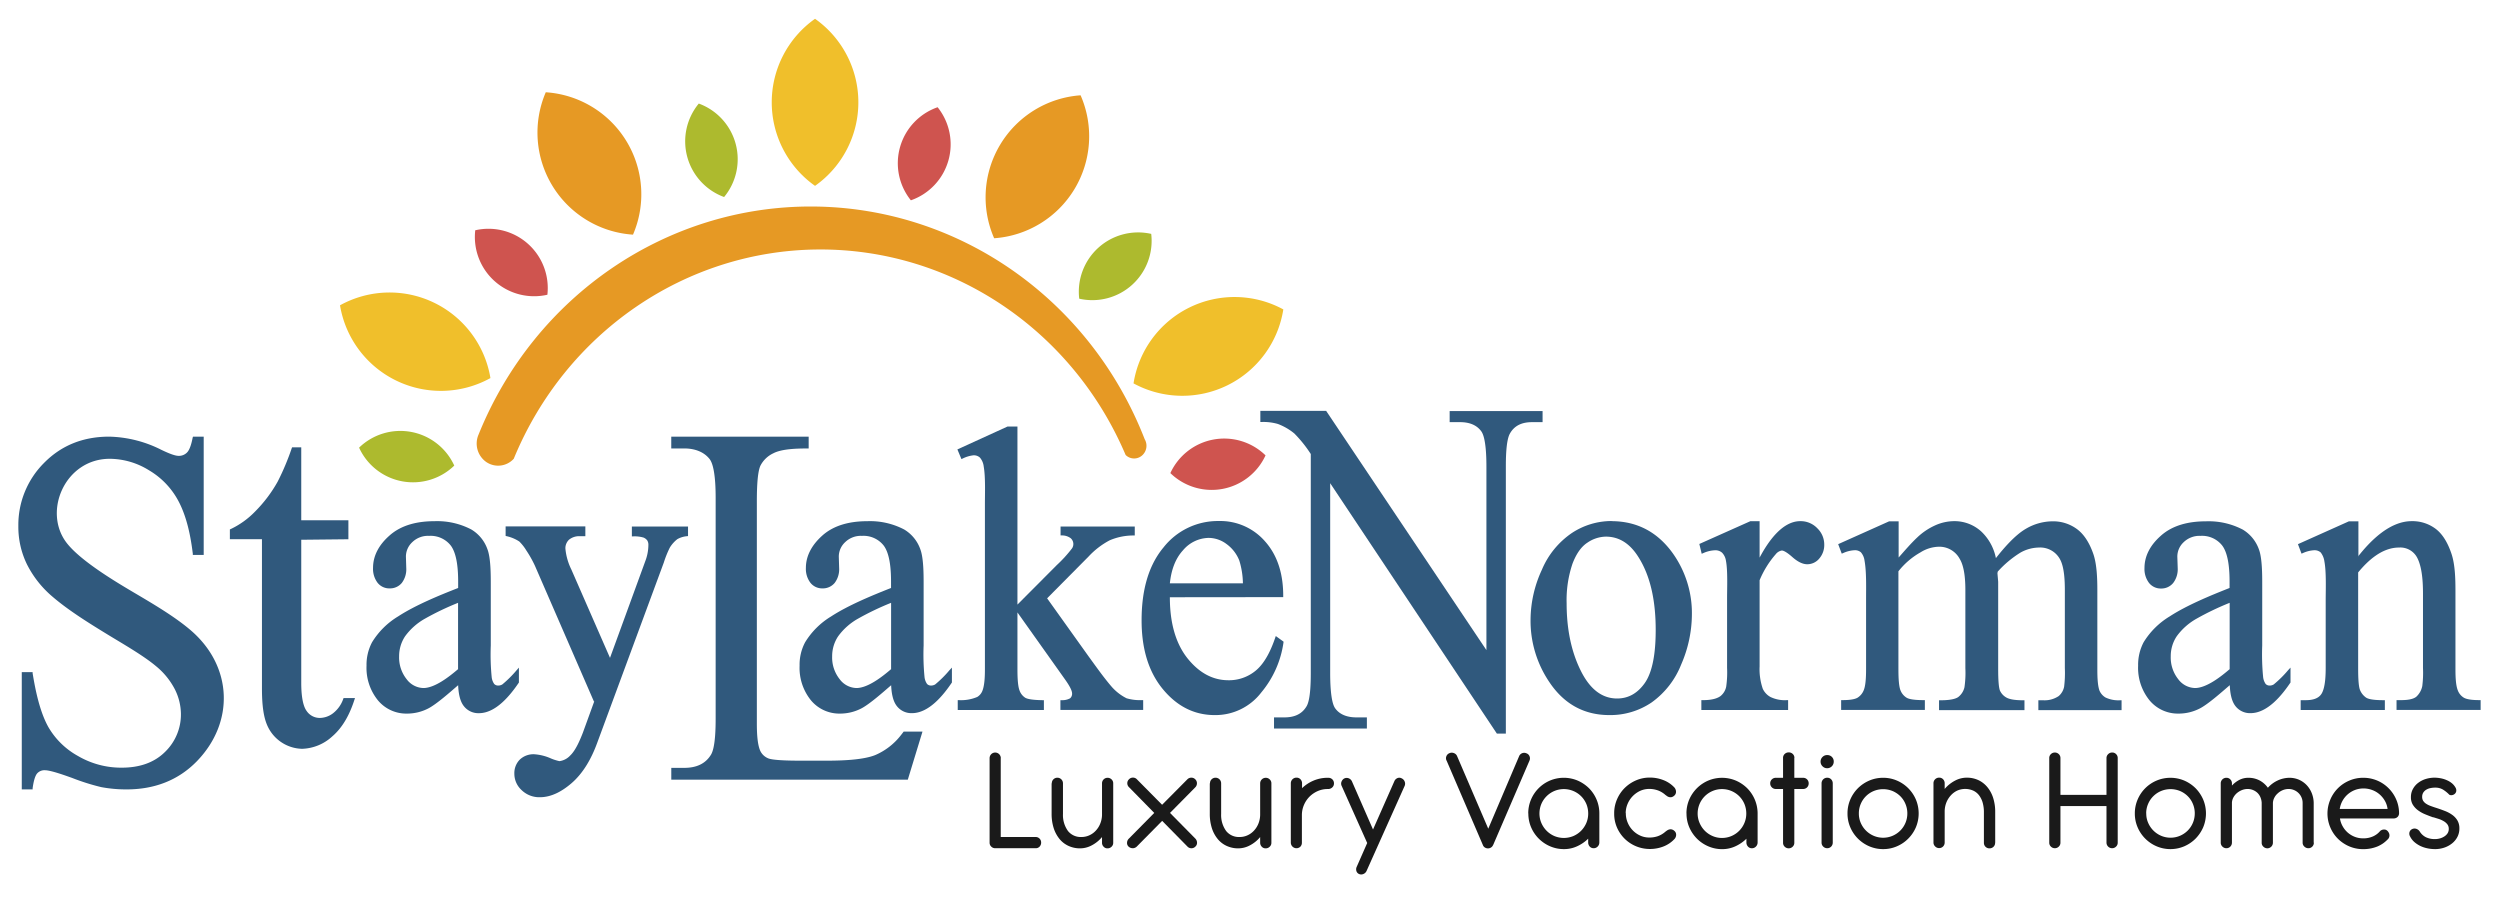 <?xml version="1.0" encoding="UTF-8"?> <svg xmlns="http://www.w3.org/2000/svg" id="Layer_1" data-name="Layer 1" viewBox="0 0 790.12 285.99"><defs><style>.cls-1{fill:#30597d;}.cls-1,.cls-2,.cls-3,.cls-4,.cls-5{fill-rule:evenodd;}.cls-2{fill:#e69924;}.cls-3{fill:#f0bf2b;}.cls-4{fill:#cf544f;}.cls-5{fill:#adba2e;}.cls-6{fill:#1a1a1a;}</style></defs><title>staylakenorman</title><path class="cls-1" d="M507.5,169.6a10.65,10.65,0,0,0-5.78,1.89c-2.36,1.52-3.81,4.23-4.74,6.67a35.94,35.94,0,0,0-1.85,12.51c0,7.26,1.16,14.66,4.47,21.31,2.19,4.41,5.69,8.78,11.48,8.78,3.84,0,6.62-1.91,8.69-4.8,3.08-4.29,3.51-11.89,3.51-16.88,0-8-1.24-16.82-5.9-23.69-2.29-3.37-5.42-5.79-9.88-5.79Zm1.76-4.89c8.39,0,14.7,3.66,19.31,10a32.59,32.59,0,0,1,6.15,19.55A40,40,0,0,1,531.34,210,26.83,26.83,0,0,1,522,222,23.25,23.25,0,0,1,508.64,226c-8.47,0-14.65-3.93-19-10.47a34.46,34.46,0,0,1-5.91-19.66,37.87,37.87,0,0,1,3.57-15.78,26.43,26.43,0,0,1,9.51-11.65,22.84,22.84,0,0,1,12.49-3.77Z"></path><path class="cls-1" d="M556.12,176.23c2.53-4.75,7-11.52,12.85-11.52A7.27,7.27,0,0,1,574.4,167a7.12,7.12,0,0,1,2.15,5.1,6.52,6.52,0,0,1-1.55,4.4,4.92,4.92,0,0,1-3.82,1.83c-1.79,0-3.49-1.19-4.72-2.28-.63-.56-2.39-2.06-3.33-2.06a3.1,3.1,0,0,0-1.88,1.13,30,30,0,0,0-5.13,8.26v27.24a19,19,0,0,0,1,7.06,5.7,5.7,0,0,0,2.43,2.6,10.48,10.48,0,0,0,5.14,1h.44v3.11H537.71v-3.11h.44c1.82,0,4.11-.2,5.59-1.27a5.06,5.06,0,0,0,1.82-3,31.6,31.6,0,0,0,.28-5.94V189c0-3.17.24-8.72-.36-11.78a4.6,4.6,0,0,0-1.23-2.55,3.19,3.19,0,0,0-2.16-.76,10,10,0,0,0-3.78.9l-.49.21-.75-3.1,16.13-7.2h2.92v11.52Z"></path><path class="cls-1" d="M600.06,176.2c1.87-2.12,3.92-4.51,5.91-6.37a20.31,20.31,0,0,1,5.57-3.76,14.74,14.74,0,0,1,6-1.36A12.55,12.55,0,0,1,626.2,168a15.79,15.79,0,0,1,4.6,8.39c2.5-3.17,6-7.24,9.41-9.23a16.83,16.83,0,0,1,8.54-2.4,12.67,12.67,0,0,1,7.62,2.42c2.62,1.91,4.21,5,5.21,7.86,1.16,3.34,1.28,8,1.28,11.49v24.6c0,2,0,5.32.69,7.17a4.7,4.7,0,0,0,1.89,2.14,9.53,9.53,0,0,0,4.65.88h.43v3.11h-26.3v-3.11h1.53a8,8,0,0,0,4.9-1.33,5.22,5.22,0,0,0,1.71-2.94,35.29,35.29,0,0,0,.23-5.92V186.5c0-2.75-.14-7.16-1.49-9.67a7.11,7.11,0,0,0-6.73-3.78,12.21,12.21,0,0,0-5.83,1.61,33.06,33.06,0,0,0-7.16,6l-.09.52.23,2.69v27.26c0,1.6,0,5.64.55,7.11a4.81,4.81,0,0,0,2,2.19c1.34.79,3.78.89,5.32.89h.44v3.11h-27v-3.11h.44c1.58,0,4.28-.1,5.6-1a5.44,5.44,0,0,0,2-3.14,31.76,31.76,0,0,0,.28-6V186.5c0-2.92-.21-7.29-1.8-9.89a7.3,7.3,0,0,0-6.57-3.82,11.35,11.35,0,0,0-5.79,1.77,23.69,23.69,0,0,0-7,6v30.52c0,1.76,0,5.48.66,7.11a4.8,4.8,0,0,0,1.93,2.32c1.15.71,4,.76,5.33.76h.44v3.11H581.89v-3.11h.44c1.34,0,3.58-.08,4.74-.76a4.93,4.93,0,0,0,2-2.48c.69-1.74.7-5.11.7-6.95V189.24c0-3.56.15-8.57-.49-12.06a5,5,0,0,0-1.14-2.62,2.83,2.83,0,0,0-2-.66,9.85,9.85,0,0,0-3.62.9l-.44.18-1.13-3,16.11-7.22h3V176.2Z"></path><path class="cls-1" d="M704.68,211.44V190.52a87.4,87.4,0,0,0-10.44,5,19.59,19.59,0,0,0-6.31,5.6,11.31,11.31,0,0,0-1.87,6.32,11,11,0,0,0,2.36,7.21,6.82,6.82,0,0,0,5.3,2.8c3.7,0,8.39-3.76,11-6Zm0,5.14c-2.59,2.23-6.84,6-9.42,7.32a14.52,14.52,0,0,1-6.71,1.63,11.64,11.64,0,0,1-9.22-4.22,16.28,16.28,0,0,1-3.58-10.91,15.3,15.3,0,0,1,1.74-7.42,24.43,24.43,0,0,1,8.21-8.15c5.46-3.55,12.8-6.57,18.95-9v-2c0-3.26-.23-8.72-2.37-11.47a8.08,8.08,0,0,0-6.8-3,7.17,7.17,0,0,0-5.34,2,6.23,6.23,0,0,0-2,4.56l.12,3.63a7.13,7.13,0,0,1-1.43,4.7A4.82,4.82,0,0,1,683,186a4.71,4.71,0,0,1-3.82-1.79,7.27,7.27,0,0,1-1.42-4.68c0-4,2-7.39,5.12-10.16,3.86-3.49,9.07-4.61,14.34-4.61a23.28,23.28,0,0,1,11.59,2.61,11.9,11.9,0,0,1,5.11,6.25c1.06,2.75,1.05,8.16,1.05,11.08V204a74.39,74.39,0,0,0,.28,9.92,4.77,4.77,0,0,0,.81,2.25,1.72,1.72,0,0,0,1.2.5,2.51,2.51,0,0,0,1.34-.35,35,35,0,0,0,4.54-4.49l.77-.84v4.71l-.07.1c-2.55,3.76-7.13,9.59-12.56,9.59a5.8,5.8,0,0,1-4.8-2.27c-1.31-1.69-1.67-4.36-1.76-6.55Z"></path><path class="cls-1" d="M745.29,175.84c3.93-5,10-11.13,16.92-11.13a12.22,12.22,0,0,1,7.58,2.43c2.54,1.93,4.05,5.06,5,7.9,1.15,3.41,1.25,8.05,1.25,11.61v24.43c0,2,0,5.33.77,7.18a4.58,4.58,0,0,0,1.83,2.21c1.15.72,3.52.8,4.86.8H784v3.11H757.42v-3.11h1.52c1.46,0,3.62-.14,4.76-1.1a6.24,6.24,0,0,0,1.86-3.35,34.17,34.17,0,0,0,.22-5.74V187.57c0-3.33-.22-8.17-1.79-11.22a6,6,0,0,0-5.79-3.3c-5.4,0-9.86,4.16-12.91,7.86v30.17c0,1.5,0,5.61.59,7a5.39,5.39,0,0,0,2,2.45c1.19.71,4,.76,5.41.76h.44v3.11H727.12v-3.11h1.58c1.89,0,3.95-.36,5-2,1.23-1.94,1.33-6,1.33-8.2V189.89c0-3.47.23-9.09-.41-12.45a5.85,5.85,0,0,0-1.18-2.85,2.93,2.93,0,0,0-2-.69,9.75,9.75,0,0,0-3.61.9l-.44.18-1.13-3,16.11-7.22h3v11.13Z"></path><path class="cls-1" d="M469.78,205.52V147.58c0-2.5-.06-9.12-1.62-11.26s-4-2.9-6.71-2.9h-3.29v-3.51h29.37v3.51H484.2c-3.09,0-5.54,1-7,3.62-1.25,2.19-1.28,8.08-1.28,10.54v84.27h-2.84l-52.68-79.14v59.87c0,2.48.06,9.13,1.56,11.25s4,2.9,6.73,2.9H432v3.52H402.65v-3.52h3.29c3.09,0,5.57-1,7.05-3.6,1.24-2.2,1.28-8.09,1.28-10.55V143.49a39.92,39.92,0,0,0-5.21-6.5,18.39,18.39,0,0,0-5.2-3,16.48,16.48,0,0,0-5.1-.62h-.43v-3.51h20.8l50.65,75.61Z"></path><path class="cls-1" d="M369.73,184.37h23.09a25.67,25.67,0,0,0-1.13-7.18,11.77,11.77,0,0,0-4.1-5.29A9.51,9.51,0,0,0,382,170a10.85,10.85,0,0,0-8.09,3.89c-2.68,2.91-3.8,6.76-4.18,10.5Zm0,4.39c0,6.62,1.22,13.76,5.52,19.23,3.19,4,7.38,7,13,7a13.18,13.18,0,0,0,8.57-3c3.07-2.48,5-6.9,6.2-10.41l.19-.56,2.44,1.76,0,.23a31.46,31.46,0,0,1-7,15.81A18.24,18.24,0,0,1,383.9,226c-6.93,0-12.25-3.21-16.35-8.16-5.15-6.21-6.75-14.1-6.75-21.76,0-8,1.52-16.57,6.92-23.06a21.82,21.82,0,0,1,17.47-8.35,18.75,18.75,0,0,1,14.66,6.47c4.3,4.85,5.71,11,5.71,17.17v.41Z"></path><path class="cls-1" d="M321.56,191.08,334,178.59a41.15,41.15,0,0,0,4.82-5.29,2.44,2.44,0,0,0-.42-3.19,4.57,4.57,0,0,0-2.81-.89l-.4,0v-2.82h23.45v2.84h-.42a19,19,0,0,0-7.52,1.53,25.09,25.09,0,0,0-6.63,5.09l-13.13,13.24L344,207.38c2.33,3.19,4.81,6.74,7.4,9.73a15.69,15.69,0,0,0,4.65,3.58,14.91,14.91,0,0,0,4.81.58h.44v3.11H335.14v-3.09l.42,0a5.13,5.13,0,0,0,2.64-.59,1.88,1.88,0,0,0,.63-1.54c0-1.21-1.49-3.38-2.19-4.37l-15.08-21.23v17.54c0,1.83,0,5.45.67,7.15a4.52,4.52,0,0,0,1.83,2.29c1.15.65,4.11.73,5.43.75h.43v3.1H302.69v-3.11h.44a13.13,13.13,0,0,0,5.71-1,3.86,3.86,0,0,0,1.62-1.89c.76-1.85.82-4.95.82-6.92V159.37c0-3.42.21-8.6-.38-11.94a5.21,5.21,0,0,0-1.2-2.81,2.82,2.82,0,0,0-2.05-.72,10.22,10.22,0,0,0-3.36,1l-.43.19-1.28-3.05,15.83-7.23h3.15v56.25Z"></path><path class="cls-1" d="M281.63,211.44V190.52a87.4,87.4,0,0,0-10.44,5,19.59,19.59,0,0,0-6.31,5.6,11.32,11.32,0,0,0-1.88,6.32,11,11,0,0,0,2.37,7.21,6.82,6.82,0,0,0,5.3,2.8c3.7,0,8.39-3.76,11-6Zm0,5.14c-2.58,2.23-6.84,6-9.41,7.32a14.56,14.56,0,0,1-6.72,1.63,11.67,11.67,0,0,1-9.22-4.22,16.27,16.27,0,0,1-3.57-10.91,15.08,15.08,0,0,1,1.75-7.42,24.4,24.4,0,0,1,8.2-8.15c5.46-3.55,12.8-6.57,18.95-9v-2c0-3.26-.23-8.72-2.37-11.47a8.1,8.1,0,0,0-6.81-3,7.11,7.11,0,0,0-5.33,2,6.22,6.22,0,0,0-2,4.56l.11,3.63a7.14,7.14,0,0,1-1.43,4.7,4.84,4.84,0,0,1-3.84,1.71,4.72,4.72,0,0,1-3.82-1.79,7.25,7.25,0,0,1-1.42-4.68c0-4,2.05-7.39,5.12-10.16,3.86-3.49,9.07-4.61,14.34-4.61a23.27,23.27,0,0,1,11.58,2.61,11.83,11.83,0,0,1,5.12,6.25c1.06,2.75,1.05,8.16,1.05,11.08V204a72.75,72.75,0,0,0,.28,9.92,4.67,4.67,0,0,0,.81,2.25,1.7,1.7,0,0,0,1.2.5,2.59,2.59,0,0,0,1.35-.35,34.86,34.86,0,0,0,4.52-4.49l.78-.84v4.71l-.07.1c-2.55,3.76-7.13,9.59-12.56,9.59a5.8,5.8,0,0,1-4.8-2.27c-1.32-1.69-1.68-4.37-1.77-6.55Z"></path><path class="cls-1" d="M291.55,231.22l-4.64,15.19H212.16v-3.73h4.1c3.66,0,6.66-1.18,8.47-4.2,1.4-2.34,1.45-8.82,1.45-11.46V157.39c0-2.76-.08-10-1.93-12.33s-4.8-3.33-8-3.33h-4.1V138h43.43v3.74h-.44c-3.08,0-8,.09-10.73,1.52a8.74,8.74,0,0,0-4.09,3.94c-1.13,2.49-1.12,9.11-1.12,11.83v69.45c0,2.4.06,6.67,1.12,8.9a4.74,4.74,0,0,0,2.47,2.29c1.76.77,9.06.74,11.07.74H261c4.41,0,11.56-.14,15.64-1.78a20.49,20.49,0,0,0,8.14-6.34c.23-.29.46-.58.68-.88l.13-.18Z"></path><path class="cls-1" d="M187.69,221.67l-18.64-42.89a35.47,35.47,0,0,0-2.7-4.8,14.26,14.26,0,0,0-2.23-2.84,12.09,12.09,0,0,0-4-1.68l-.32-.09v-3H185v3.1h-1.63a5.07,5.07,0,0,0-3.52,1.09,3.7,3.7,0,0,0-1.16,2.77,18.64,18.64,0,0,0,1.85,6.59l12.25,28,11.19-30.67a14.48,14.48,0,0,0,.94-4.94,2.61,2.61,0,0,0-.34-1.48,2.67,2.67,0,0,0-1.22-.94,10.19,10.19,0,0,0-3.22-.37h-.44v-3.1h17.75v3l-.38.05a7.44,7.44,0,0,0-3,.93,10,10,0,0,0-2.37,2.66,32.53,32.53,0,0,0-1.9,4.72l-21.11,57.14c-1.7,4.61-4.23,9.34-8.16,12.7-2.69,2.29-6.08,4.34-9.87,4.34a8,8,0,0,1-5.82-2.26,7,7,0,0,1-2.28-5.13,6.09,6.09,0,0,1,1.68-4.46,6.25,6.25,0,0,1,4.62-1.73,15.44,15.44,0,0,1,5.27,1.33,15.12,15.12,0,0,0,2.68.85,5.63,5.63,0,0,0,3.42-1.8c1.76-1.65,3.16-5.08,4-7.23l3.58-9.86Z"></path><path class="cls-1" d="M144.77,211.44V190.52a87.54,87.54,0,0,0-10.45,5,19.69,19.69,0,0,0-6.31,5.6,11.39,11.39,0,0,0-1.87,6.32,11,11,0,0,0,2.37,7.21,6.81,6.81,0,0,0,5.3,2.8c3.69,0,8.38-3.76,11-6Zm0,5.14c-2.58,2.23-6.84,6-9.41,7.32a14.56,14.56,0,0,1-6.72,1.63,11.64,11.64,0,0,1-9.22-4.22,16.28,16.28,0,0,1-3.58-10.91,15.19,15.19,0,0,1,1.75-7.42,24.43,24.43,0,0,1,8.21-8.15c5.46-3.55,12.79-6.57,19-9v-2c0-3.26-.24-8.72-2.38-11.47a8.08,8.08,0,0,0-6.8-3,7.11,7.11,0,0,0-5.33,2,6.23,6.23,0,0,0-2,4.56l.11,3.63a7.13,7.13,0,0,1-1.42,4.7,4.84,4.84,0,0,1-3.85,1.71,4.7,4.7,0,0,1-3.81-1.79,7.27,7.27,0,0,1-1.42-4.68c0-4,2-7.39,5.12-10.16,3.86-3.49,9.07-4.61,14.33-4.61a23.28,23.28,0,0,1,11.59,2.61,11.81,11.81,0,0,1,5.11,6.25c1.07,2.75,1.06,8.16,1.06,11.08V204a72.75,72.75,0,0,0,.28,9.92,4.57,4.57,0,0,0,.81,2.25,1.7,1.7,0,0,0,1.19.5,2.6,2.6,0,0,0,1.36-.35,35.5,35.5,0,0,0,4.52-4.49L164,211v4.71l-.07.1c-2.56,3.76-7.13,9.59-12.56,9.59a5.79,5.79,0,0,1-4.8-2.27c-1.32-1.69-1.68-4.36-1.77-6.55Z"></path><path class="cls-1" d="M95.21,164.43h14.9v6l-14.9.16V215.7c0,2.44.15,6.9,1.7,9a5,5,0,0,0,4.18,2.2,7,7,0,0,0,4.2-1.5,9.78,9.78,0,0,0,3.19-4.5l.1-.27h3.61l-.17.52c-1.35,4.21-3.47,8.55-7,11.58a14.74,14.74,0,0,1-9.53,3.93,12.33,12.33,0,0,1-11.21-7.85c-1.32-3.3-1.49-7.9-1.49-11.39v-47H72.65v-3.1l.24-.1a26.49,26.49,0,0,0,7.74-5.56,43.15,43.15,0,0,0,7.12-9.43,78.6,78.6,0,0,0,4.46-10.59l.11-.27h2.89v23.06Z"></path><path class="cls-1" d="M64.38,138v37.39H60.94l0-.36c-.66-5.49-1.88-11.65-4.53-16.64a24.68,24.68,0,0,0-9.29-9.74A23.75,23.75,0,0,0,34.69,145C20.61,145,13.48,161.57,21,171.49c4.19,5.51,14.75,11.9,20.84,15.5s13.34,7.81,18.5,12.26c13.2,11.36,13.85,29.06,1.82,41.4-5.88,6-13.38,8.84-22.15,8.84a42.68,42.68,0,0,1-8-.72,69.6,69.6,0,0,1-9.2-2.9c-1.8-.64-6.7-2.44-8.6-2.44a3.09,3.09,0,0,0-2.46,1c-.87,1-1.27,3.45-1.44,4.7l0,.35H6.88V212.43h3.43l0,.34c.87,5.35,2.24,12.07,4.92,16.92a24.46,24.46,0,0,0,9.4,9.23,27,27,0,0,0,13.86,3.7c5.26,0,10.08-1.4,13.69-5a16.43,16.43,0,0,0,5-12,17.67,17.67,0,0,0-1.9-7.73,23.12,23.12,0,0,0-5.95-7.33c-4-3.37-10.57-7.12-15.09-9.88-5.85-3.58-12.55-7.71-17.68-12.13a32.54,32.54,0,0,1-8-10.11,27,27,0,0,1-2.76-12.2,27.67,27.67,0,0,1,8.08-19.89C19.4,140.72,26.33,138,34.52,138A38.31,38.31,0,0,1,51,142.17c1.25.6,4,1.9,5.41,1.9a3.55,3.55,0,0,0,2.7-1.06c1-1,1.52-3.35,1.78-4.68L61,138Z"></path><path class="cls-2" d="M162.36,145a6.66,6.66,0,0,1-8.7,1,7.12,7.12,0,0,1-2.41-8.66C169,93.41,210.83,64.94,257,65.27s87.58,29.39,104.78,73.55a4.08,4.08,0,0,1-.91,5.2,3.8,3.8,0,0,1-5.12-.23c-16.88-39.68-55.05-65.21-97.1-64.94s-79.91,26.29-96.3,66.19Z"></path><path class="cls-3" d="M257.59,58.74a32.3,32.3,0,0,0,0-52.8,32.31,32.31,0,0,0,0,52.8Z"></path><path class="cls-2" d="M200.06,74.16a32.31,32.31,0,0,0-27.57-45,32.32,32.32,0,0,0,27.57,45Z"></path><path class="cls-3" d="M155,119.49a32.32,32.32,0,0,0-47.54-23,32.32,32.32,0,0,0,47.54,23Z"></path><path class="cls-2" d="M314.2,75.3a32.31,32.31,0,0,0,27.32-45.18A32.32,32.32,0,0,0,314.2,75.3Z"></path><path class="cls-3" d="M358.25,121.17a32.31,32.31,0,0,0,47.34-23.38,32.31,32.31,0,0,0-47.34,23.38Z"></path><path class="cls-4" d="M287.88,63.31a18.74,18.74,0,0,0,8.45-29.42,18.73,18.73,0,0,0-8.45,29.42Z"></path><path class="cls-5" d="M341.09,94.4a18.74,18.74,0,0,0,22.75-20.48A18.74,18.74,0,0,0,341.09,94.4Z"></path><path class="cls-4" d="M369.89,149.52a18.72,18.72,0,0,0,30.08-5.6,18.72,18.72,0,0,0-30.08,5.6Z"></path><path class="cls-5" d="M228.85,62.27a18.74,18.74,0,0,0-8-29.54,18.74,18.74,0,0,0,8,29.54Z"></path><path class="cls-4" d="M173,93.15A18.73,18.73,0,0,0,150.2,72.78,18.73,18.73,0,0,0,173,93.15Z"></path><path class="cls-5" d="M143.57,147.15a18.73,18.73,0,0,0-30.08-5.67,18.73,18.73,0,0,0,30.08,5.67Z"></path><path class="cls-6" d="M316.3,239.61a1.77,1.77,0,1,0-3.54,0v26.72a1.65,1.65,0,0,0,.52,1.23,1.71,1.71,0,0,0,1.25.52h12.75a1.64,1.64,0,0,0,1.27-.5,1.79,1.79,0,0,0,.5-1.29,1.7,1.7,0,0,0-.5-1.25,1.72,1.72,0,0,0-1.27-.51l-11,0v-24.9Z"></path><path class="cls-6" d="M332.43,247.54a1.68,1.68,0,0,1,.52-1.25,1.77,1.77,0,0,1,3,1.25v9.72a8.59,8.59,0,0,0,1.57,5.36,5.13,5.13,0,0,0,4.28,1.91,5.85,5.85,0,0,0,2.5-.54,6.29,6.29,0,0,0,2-1.44,7,7,0,0,0,1.41-2.2,7.6,7.6,0,0,0,.58-2.76v-10a1.74,1.74,0,0,1,1.76-1.77,1.78,1.78,0,0,1,1.26.51,1.68,1.68,0,0,1,.52,1.26v18.76a1.68,1.68,0,0,1-.52,1.25,1.77,1.77,0,0,1-1.28.52,1.57,1.57,0,0,1-1.24-.53,1.72,1.72,0,0,1-.5-1.26v-1.78a10.58,10.58,0,0,1-3.15,2.57,7.83,7.83,0,0,1-3.77,1,8.58,8.58,0,0,1-3.7-.79,7.9,7.9,0,0,1-2.85-2.22,10.55,10.55,0,0,1-1.82-3.44,14.83,14.83,0,0,1-.64-4.46v-9.63Z"></path><path class="cls-6" d="M367.23,254.4l8-8.06a1.74,1.74,0,0,1,1.26-.56,1.67,1.67,0,0,1,1.26.51,1.7,1.7,0,0,1,.54,1.28,1.81,1.81,0,0,1-.51,1.25l-8,8.1,8,8.11a1.91,1.91,0,0,1,.54,1.26,1.59,1.59,0,0,1-.52,1.27,1.72,1.72,0,0,1-1.27.53,1.7,1.7,0,0,1-1.23-.53l-8-8.13-8,8.1a1.67,1.67,0,0,1-.59.4,1.64,1.64,0,0,1-.68.15,2.1,2.1,0,0,1-.7-.12,1.86,1.86,0,0,1-.63-.38,1.55,1.55,0,0,1-.5-1.25,1.82,1.82,0,0,1,.55-1.26l8.05-8.15-8-8.15a1.72,1.72,0,0,1-.52-1.24,1.67,1.67,0,0,1,.54-1.24,1.72,1.72,0,0,1,1.27-.53,1.68,1.68,0,0,1,1.24.55l8,8.09Z"></path><path class="cls-6" d="M382.42,247.54a1.68,1.68,0,0,1,.52-1.25,1.77,1.77,0,0,1,3,1.25v9.72a8.59,8.59,0,0,0,1.57,5.36,5.13,5.13,0,0,0,4.28,1.91,5.85,5.85,0,0,0,2.5-.54,6.29,6.29,0,0,0,2-1.44,7.22,7.22,0,0,0,1.41-2.2,7.81,7.81,0,0,0,.57-2.76v-10a1.76,1.76,0,0,1,1.77-1.77,1.74,1.74,0,0,1,1.25.51,1.66,1.66,0,0,1,.53,1.26v18.76a1.65,1.65,0,0,1-.53,1.25,1.74,1.74,0,0,1-1.27.52,1.6,1.6,0,0,1-1.25-.53,1.8,1.8,0,0,1-.5-1.26v-1.78a10.54,10.54,0,0,1-3.14,2.57,7.83,7.83,0,0,1-3.77,1,8.65,8.65,0,0,1-3.71-.79,7.87,7.87,0,0,1-2.84-2.22,10.36,10.36,0,0,1-1.82-3.44,14.83,14.83,0,0,1-.64-4.46v-9.63Z"></path><path class="cls-6" d="M411.46,249.15a11.88,11.88,0,0,1,3.68-2.44,11.32,11.32,0,0,1,4.47-.89l.14,0a1.79,1.79,0,0,1,1.36.52,1.72,1.72,0,0,1,.49,1.26,1.66,1.66,0,0,1-.55,1.27,1.87,1.87,0,0,1-1.3.5h-.14a7.79,7.79,0,0,0-3.15.65,8.6,8.6,0,0,0-2.59,1.76,8.43,8.43,0,0,0-1.76,2.63,8.11,8.11,0,0,0-.65,3.21v8.73a1.78,1.78,0,0,1-.5,1.26,1.79,1.79,0,0,1-3-1.26V247.57a1.78,1.78,0,0,1,1.8-1.8,1.68,1.68,0,0,1,1.25.52,1.81,1.81,0,0,1,.5,1.28v1.58Z"></path><path class="cls-6" d="M433.93,262.19l6.75-15.28a1.81,1.81,0,0,1,1-1A1.53,1.53,0,0,1,443,246a1.79,1.79,0,0,1,.94,1,1.76,1.76,0,0,1,0,1.37l-12.05,26.91a1.86,1.86,0,0,1-1,.95,1.69,1.69,0,0,1-1.36,0,1.5,1.5,0,0,1-.86-1,1.89,1.89,0,0,1,.15-1.35l3.28-7.45-8.05-18A1.69,1.69,0,0,1,424,247a2.16,2.16,0,0,1,.37-.59,1.54,1.54,0,0,1,.56-.41,1.68,1.68,0,0,1,1.37,0,1.84,1.84,0,0,1,1,1l6.69,15.28Z"></path><path class="cls-6" d="M457.15,240.32a1.64,1.64,0,0,1,0-1.37,1.68,1.68,0,0,1,1-.93,1.78,1.78,0,0,1,1.36,0,1.71,1.71,0,0,1,1,.95l9.85,22.94L480.11,239a1.73,1.73,0,0,1,2.29-.93,1.63,1.63,0,0,1,1,.93,1.72,1.72,0,0,1,0,1.37l-11.46,26.62-.07.12a1.68,1.68,0,0,1-.95.9,1.82,1.82,0,0,1-1.32,0l-.28-.14a1.56,1.56,0,0,1-.66-.8l-11.46-26.67Z"></path><path class="cls-6" d="M483,257.09a11,11,0,0,1,.88-4.4,11.29,11.29,0,0,1,6-6,11.28,11.28,0,0,1,8.71,0,11.87,11.87,0,0,1,3.55,2.37,11.28,11.28,0,0,1,2.41,3.54,11.11,11.11,0,0,1,.92,4.35v9.28a1.8,1.8,0,0,1-.51,1.3,1.74,1.74,0,0,1-1.3.55,1.64,1.64,0,0,1-1.24-.54,1.91,1.91,0,0,1-.48-1.29l0-1.18a12.24,12.24,0,0,1-3.47,2.38,9.76,9.76,0,0,1-4.2.91,10.9,10.9,0,0,1-4.36-.89,11.36,11.36,0,0,1-6-6,10.92,10.92,0,0,1-.88-4.38Zm3.54,0a7.62,7.62,0,0,0,.6,3,8,8,0,0,0,1.65,2.46,7.84,7.84,0,0,0,2.44,1.67,7.81,7.81,0,0,0,6.05,0,7.73,7.73,0,0,0,2.44-1.67,8,8,0,0,0,1.64-2.46,7.62,7.62,0,0,0,.59-3,7.9,7.9,0,0,0-.59-3,7.76,7.76,0,0,0-1.64-2.44,7.76,7.76,0,0,0-8.49-1.65,7.77,7.77,0,0,0-4.09,4.09,7.91,7.91,0,0,0-.6,3Z"></path><path class="cls-6" d="M513.8,257a7.41,7.41,0,0,1,.57-2.86,7.92,7.92,0,0,1,3.89-4.14,6.93,6.93,0,0,1,2.86-.66,8.22,8.22,0,0,1,2.76.43,7.28,7.28,0,0,1,2.44,1.44l.59.43a2.1,2.1,0,0,0,.67.29,1.84,1.84,0,0,0,.74,0,2,2,0,0,0,.82-.46,1.59,1.59,0,0,0,.56-1.3,2.09,2.09,0,0,0-.64-1.42,9.35,9.35,0,0,0-3.43-2.23,11.67,11.67,0,0,0-4.2-.77,10.92,10.92,0,0,0-4.38.89,11.63,11.63,0,0,0-3.58,2.41,11.31,11.31,0,0,0-2.42,3.59,10.94,10.94,0,0,0-.89,4.39l0,0s0,0,0,.05l0,.1a10.84,10.84,0,0,0,.89,4.37,11.38,11.38,0,0,0,2.42,3.53,11.34,11.34,0,0,0,8,3.24,11.79,11.79,0,0,0,4.2-.77,9.42,9.42,0,0,0,3.43-2.26,2,2,0,0,0,.64-1.41,1.56,1.56,0,0,0-.56-1.28,1.86,1.86,0,0,0-.82-.46,1.54,1.54,0,0,0-.74,0,2.07,2.07,0,0,0-.67.28c-.2.13-.4.28-.59.42a7.31,7.31,0,0,1-2.45,1.45,8.11,8.11,0,0,1-2.75.41,6.78,6.78,0,0,1-2.9-.67,7.7,7.7,0,0,1-3.86-4.11,7.43,7.43,0,0,1-.56-2.82l0-.05s0,0,0-.07Z"></path><path class="cls-6" d="M533,257.09a11,11,0,0,1,.88-4.4,11.52,11.52,0,0,1,2.43-3.58,11.4,11.4,0,0,1,3.58-2.41,11.28,11.28,0,0,1,8.71,0,11.74,11.74,0,0,1,3.55,2.37,11.35,11.35,0,0,1,3.34,7.89v9.28a1.8,1.8,0,0,1-.52,1.3,1.74,1.74,0,0,1-1.3.55,1.6,1.6,0,0,1-1.23-.54,1.87,1.87,0,0,1-.49-1.29l0-1.18a12.24,12.24,0,0,1-3.47,2.38,9.84,9.84,0,0,1-4.21.91,10.9,10.9,0,0,1-4.36-.89,11.42,11.42,0,0,1-3.59-2.42,11.66,11.66,0,0,1-2.42-3.58,10.92,10.92,0,0,1-.88-4.38Zm3.54,0a7.46,7.46,0,0,0,.61,3,8,8,0,0,0,1.64,2.46,7.77,7.77,0,0,0,2.45,1.67,7.35,7.35,0,0,0,3,.61,7.47,7.47,0,0,0,3-.61,7.69,7.69,0,0,0,4.08-4.13,7.62,7.62,0,0,0,.59-3,7.9,7.9,0,0,0-.59-3,7.73,7.73,0,0,0-1.63-2.44,7.83,7.83,0,0,0-2.45-1.65,7.64,7.64,0,0,0-3-.61,7.52,7.52,0,0,0-3,.61,7.7,7.7,0,0,0-4.7,7.12Z"></path><path class="cls-6" d="M567.12,239.54a1.65,1.65,0,0,0-.52-1.25,1.79,1.79,0,0,0-1.26-.5,1.81,1.81,0,0,0-1.29.5,1.65,1.65,0,0,0-.52,1.25v6.28h-2.26a1.77,1.77,0,0,0-1.28.5,1.7,1.7,0,0,0-.52,1.27,1.68,1.68,0,0,0,.52,1.25,1.71,1.71,0,0,0,1.28.52h2.26l0,17a1.68,1.68,0,0,0,.51,1.23,1.77,1.77,0,0,0,1.28.52,1.73,1.73,0,0,0,1.25-.52,1.65,1.65,0,0,0,.52-1.23v-17h2.77a1.74,1.74,0,0,0,1.77-1.77,1.73,1.73,0,0,0-1.77-1.77h-2.77v-6.28Z"></path><path class="cls-6" d="M575.39,240.72a2,2,0,0,0,.61,1.46,2,2,0,0,0,1.47.62,2.08,2.08,0,0,0,2.08-2.08,2,2,0,0,0-2.08-2.08,2,2,0,0,0-1.47.6,2,2,0,0,0-.61,1.48Zm3.85,6.87a1.81,1.81,0,0,0-.5-1.28,1.67,1.67,0,0,0-1.25-.51,1.76,1.76,0,0,0-1.79,1.79V266.3a1.72,1.72,0,0,0,.53,1.26,1.77,1.77,0,0,0,1.26.52,1.71,1.71,0,0,0,1.25-.52,1.78,1.78,0,0,0,.5-1.26V247.59Z"></path><path class="cls-6" d="M587.49,257.09a7.51,7.51,0,0,1,.59-3,7.64,7.64,0,0,1,4.08-4.08,7.88,7.88,0,0,1,6,0,7.88,7.88,0,0,1,2.44,1.64,7.44,7.44,0,0,1,1.62,2.44,7.68,7.68,0,0,1,.59,3,7.64,7.64,0,0,1-2.21,5.4,7.93,7.93,0,0,1-2.44,1.66,7.64,7.64,0,0,1-6,0,7.79,7.79,0,0,1-4.08-4.09,7.39,7.39,0,0,1-.59-3Zm-3.59,0a10.92,10.92,0,0,0,.88,4.38,11.38,11.38,0,0,0,6,6,11,11,0,0,0,4.38.89,10.79,10.79,0,0,0,4.36-.89,11.22,11.22,0,0,0,3.57-2.42,11.49,11.49,0,0,0,2.42-3.58,11.39,11.39,0,0,0,0-8.78,11.49,11.49,0,0,0-2.42-3.58,11.36,11.36,0,0,0-3.57-2.41,10.79,10.79,0,0,0-4.36-.88,11,11,0,0,0-4.38.88,11.63,11.63,0,0,0-3.58,2.41,11.49,11.49,0,0,0-2.42,3.58,11,11,0,0,0-.88,4.4Z"></path><path class="cls-6" d="M630.55,266.37a1.67,1.67,0,0,1-.52,1.26,1.76,1.76,0,0,1-1.27.49,1.72,1.72,0,0,1-1.75-1.75v-9.6a11,11,0,0,0-.4-3.12,7,7,0,0,0-1.16-2.33,4.87,4.87,0,0,0-1.85-1.46,6.28,6.28,0,0,0-5,0,6.42,6.42,0,0,0-2,1.47,7.49,7.49,0,0,0-1.41,2.19,8,8,0,0,0-.58,2.74v10a1.73,1.73,0,0,1-.5,1.26,1.71,1.71,0,0,1-1.24.52,1.75,1.75,0,0,1-1.26-.52,1.69,1.69,0,0,1-.54-1.26V247.57a1.74,1.74,0,0,1,.52-1.28,1.77,1.77,0,0,1,1.28-.52,1.68,1.68,0,0,1,1.25.52,1.8,1.8,0,0,1,.49,1.28v1.78a10.74,10.74,0,0,1,3.16-2.57,7.88,7.88,0,0,1,3.79-1,8.59,8.59,0,0,1,3.71.78,8.25,8.25,0,0,1,2.84,2.22,10.26,10.26,0,0,1,1.83,3.42,14.41,14.41,0,0,1,.64,4.43v9.7Z"></path><path class="cls-6" d="M651.2,239.58a1.67,1.67,0,0,0-.52-1.24,1.79,1.79,0,0,0-2.5,0,1.67,1.67,0,0,0-.52,1.24v26.75a1.65,1.65,0,0,0,.52,1.23,1.76,1.76,0,0,0,2.5,0,1.65,1.65,0,0,0,.52-1.23V254.75h14.55v11.58a1.78,1.78,0,0,0,1.78,1.75,1.75,1.75,0,0,0,1.25-.52,1.65,1.65,0,0,0,.52-1.23V239.58a1.7,1.7,0,0,0-.51-1.24,1.67,1.67,0,0,0-1.24-.51,1.74,1.74,0,0,0-1.26.51,1.69,1.69,0,0,0-.54,1.24v11.63H651.2V239.58Z"></path><path class="cls-6" d="M678.3,257.09a7.34,7.34,0,0,1,.6-3,7.49,7.49,0,0,1,1.64-2.44A7.65,7.65,0,0,1,683,250a7.85,7.85,0,0,1,6,0,7.65,7.65,0,0,1,2.44,1.64,7.28,7.28,0,0,1,1.62,2.44,7.51,7.51,0,0,1,.59,3,7.64,7.64,0,0,1-2.21,5.4,7.7,7.7,0,0,1-2.44,1.66,7.62,7.62,0,0,1-6,0,7.79,7.79,0,0,1-4.08-4.09,7.24,7.24,0,0,1-.6-3Zm-3.59,0a10.92,10.92,0,0,0,.88,4.38,11.36,11.36,0,0,0,6,6,11.17,11.17,0,0,0,8.74,0,11.44,11.44,0,0,0,3.57-2.42,11.81,11.81,0,0,0,2.41-3.58,11.39,11.39,0,0,0,0-8.78,11.81,11.81,0,0,0-2.41-3.58,11.59,11.59,0,0,0-3.57-2.41,11.29,11.29,0,0,0-8.74,0,11.29,11.29,0,0,0-6,6,11,11,0,0,0-.88,4.4Z"></path><path class="cls-6" d="M731.29,266.33a1.73,1.73,0,0,1-.5,1.24,1.67,1.67,0,0,1-1.22.51,1.8,1.8,0,0,1-1.28-.52,1.64,1.64,0,0,1-.55-1.23v-12.6a4.37,4.37,0,0,0-1.32-3.11,4.36,4.36,0,0,0-1.4-.92,4.47,4.47,0,0,0-1.72-.34,4.76,4.76,0,0,0-1.82.36,5.22,5.22,0,0,0-1.58,1,4.6,4.6,0,0,0-1.11,1.42,3.89,3.89,0,0,0-.44,1.72v12.5a1.78,1.78,0,0,1-1.74,1.75,1.79,1.79,0,0,1-1.27-.52,1.63,1.63,0,0,1-.54-1.23V253.71a5.09,5.09,0,0,0-.39-1.72,4.35,4.35,0,0,0-.93-1.39,4.62,4.62,0,0,0-1.39-.9,4.47,4.47,0,0,0-1.72-.34,5,5,0,0,0-1.8.34,5.85,5.85,0,0,0-1.58.94,5,5,0,0,0-1.12,1.38,3.82,3.82,0,0,0-.47,1.69V266.3a1.78,1.78,0,0,1-.5,1.26,1.73,1.73,0,0,1-1.25.52,1.75,1.75,0,0,1-1.26-.52,1.69,1.69,0,0,1-.53-1.26V247.62a1.76,1.76,0,0,1,.51-1.28,1.73,1.73,0,0,1,1.28-.52,1.65,1.65,0,0,1,1.25.52,1.74,1.74,0,0,1,.5,1.26v.68a8.39,8.39,0,0,1,2.33-1.79,6.15,6.15,0,0,1,2.86-.67,7.47,7.47,0,0,1,3.57.85,7.66,7.66,0,0,1,2.6,2.3,9.43,9.43,0,0,1,3.09-2.3,8.92,8.92,0,0,1,3.76-.85,7.46,7.46,0,0,1,3,.62,7.68,7.68,0,0,1,2.41,1.7,8,8,0,0,1,1.6,2.52,8.71,8.71,0,0,1,.62,3.07v12.6Z"></path><path class="cls-6" d="M756.47,258.67a1.78,1.78,0,0,0,1.27-.47,1.65,1.65,0,0,0,.48-1.23,11,11,0,0,0-.92-4.34,11.36,11.36,0,0,0-2.42-3.54,11.19,11.19,0,0,0-8-3.27,10.94,10.94,0,0,0-4.39.89,11.2,11.2,0,0,0-6,6,11.21,11.21,0,0,0,0,8.8,11.23,11.23,0,0,0,2.41,3.58,11.44,11.44,0,0,0,3.6,2.41,11.1,11.1,0,0,0,4.39.87,11.82,11.82,0,0,0,4.56-.87,10,10,0,0,0,1.71-.95,9.49,9.49,0,0,0,1.38-1.18,1.72,1.72,0,0,0,.64-1.22,1.79,1.79,0,0,0-.33-1.17,1.68,1.68,0,0,0-.83-.73,1.85,1.85,0,0,0-.85-.06,1.94,1.94,0,0,0-.92.44,6.2,6.2,0,0,1-2.24,1.7,7.4,7.4,0,0,1-3.12.63,7.18,7.18,0,0,1-2.63-.47,7.4,7.4,0,0,1-3.85-3.32,7.24,7.24,0,0,1-.87-2.49Zm-17-3a7.65,7.65,0,0,1,2.49-4.59,7.75,7.75,0,0,1,2.28-1.39,7.57,7.57,0,0,1,2.74-.5,7.73,7.73,0,0,1,2.77.5,7.45,7.45,0,0,1,2.3,1.36,7.86,7.86,0,0,1,1.69,2.06,6.91,6.91,0,0,1,.85,2.56Z"></path><path class="cls-6" d="M769.05,258.29l1.77.55a8.42,8.42,0,0,1,1.57.73,3.88,3.88,0,0,1,1.12,1,2.33,2.33,0,0,1,.42,1.41,2.57,2.57,0,0,1-.36,1.35,3.41,3.41,0,0,1-1,1,4.92,4.92,0,0,1-1.37.63,5.61,5.61,0,0,1-1.59.23,6.41,6.41,0,0,1-2.91-.59,4.87,4.87,0,0,1-2-1.89,2.09,2.09,0,0,0-1.26-.82,1.74,1.74,0,0,0-1.21.21,1.56,1.56,0,0,0-.72.92,1.76,1.76,0,0,0,.22,1.39,5.62,5.62,0,0,0,1.38,1.76,8.72,8.72,0,0,0,1.9,1.23,10,10,0,0,0,2.22.72,11.74,11.74,0,0,0,2.36.24,8.94,8.94,0,0,0,3-.5,7.94,7.94,0,0,0,2.46-1.37,6.33,6.33,0,0,0,1.64-2.05,5.62,5.62,0,0,0,.59-2.58,4.82,4.82,0,0,0-.6-2.52,5.89,5.89,0,0,0-1.61-1.77,10.27,10.27,0,0,0-2.35-1.26c-.89-.35-1.82-.68-2.82-1-.61-.19-1.18-.39-1.71-.59a6.66,6.66,0,0,1-1.39-.68,3.22,3.22,0,0,1-.95-.92,2.4,2.4,0,0,1-.33-1.29,2.49,2.49,0,0,1,.35-1.33,2.89,2.89,0,0,1,.93-.91,4,4,0,0,1,1.32-.51,6.94,6.94,0,0,1,1.52-.15,4.61,4.61,0,0,1,2.46.62,10,10,0,0,1,2,1.62,1.31,1.31,0,0,0,1,.1,1.65,1.65,0,0,0,.82-.47,1.43,1.43,0,0,0,.38-.79,1.7,1.7,0,0,0-.19-1,4.83,4.83,0,0,0-1.14-1.42,6.53,6.53,0,0,0-1.63-1,8.43,8.43,0,0,0-1.9-.6,10.76,10.76,0,0,0-2-.21,9.51,9.51,0,0,0-2.76.41,7.69,7.69,0,0,0-2.39,1.21,6,6,0,0,0-1.68,1.94,5.2,5.2,0,0,0-.64,2.61,4.45,4.45,0,0,0,.59,2.36,6.38,6.38,0,0,0,1.59,1.74,10.45,10.45,0,0,0,2.23,1.27c.85.35,1.71.69,2.61,1Z"></path></svg> 